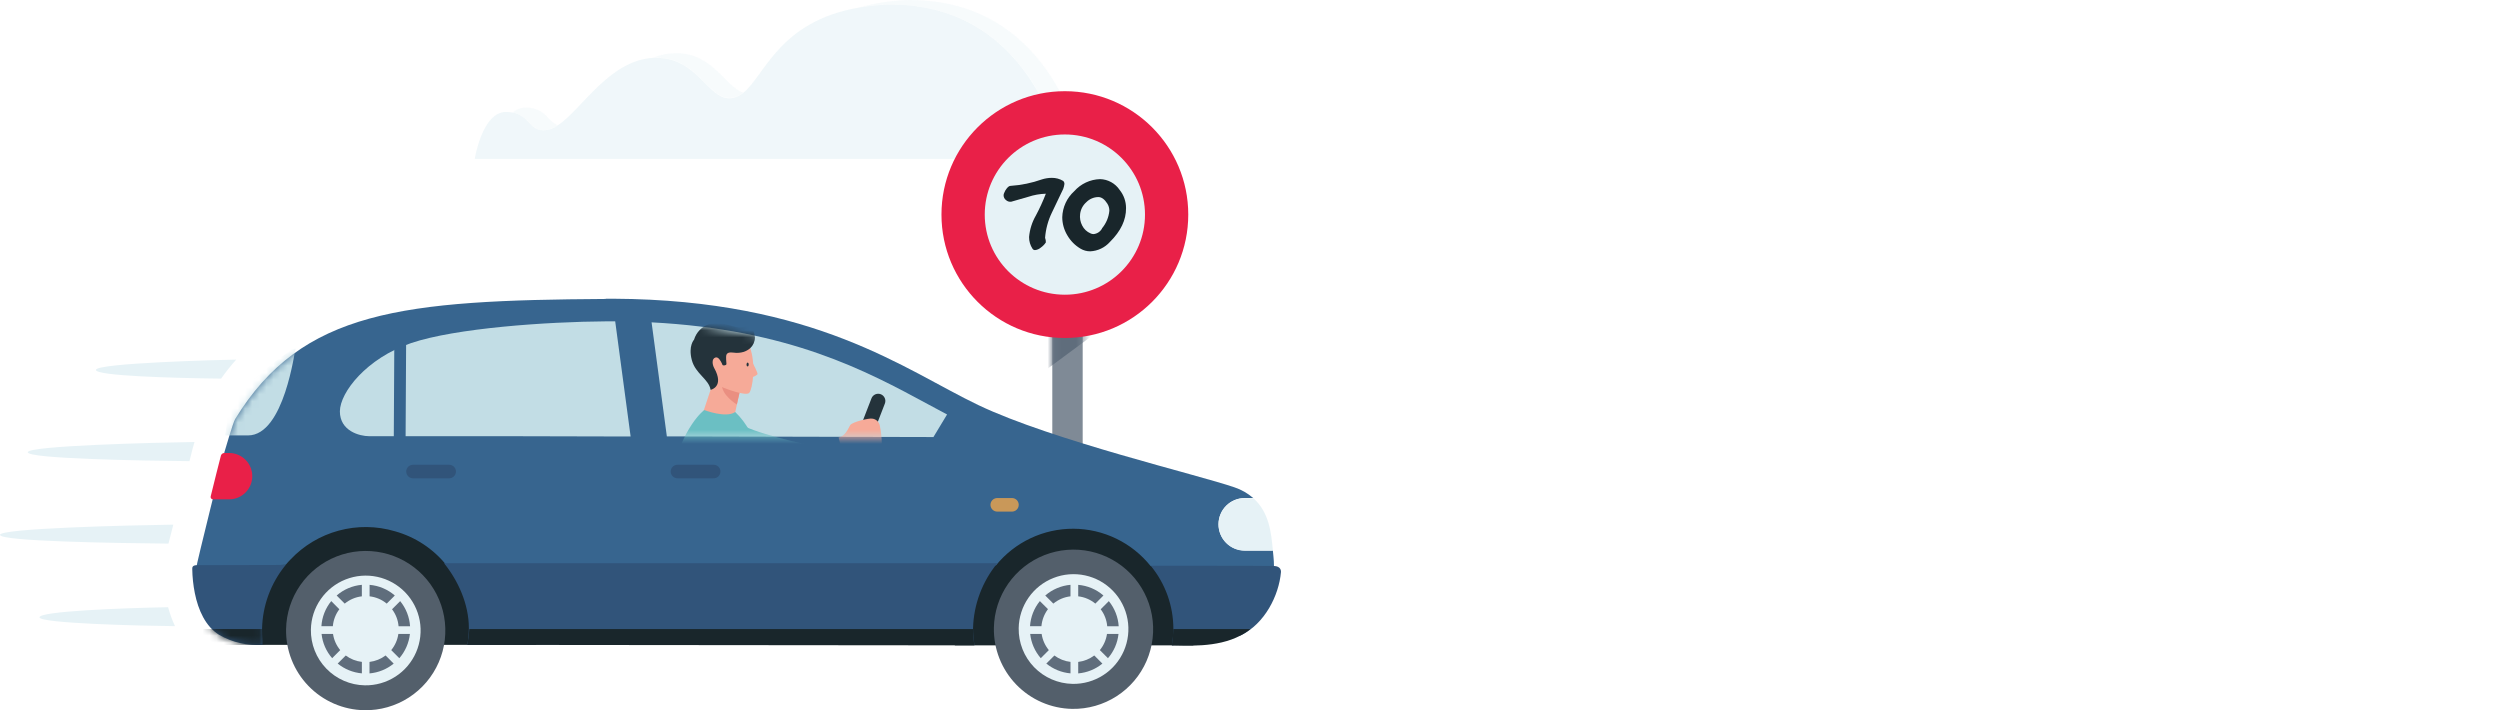<svg width="352" height="100" viewBox="0 0 352 100" fill="none" xmlns="http://www.w3.org/2000/svg">
<g opacity="0.6">
<path opacity="0.5" d="M72.199 15.853C72.681 15.406 73.31 15.153 73.967 15.142C76.938 15.142 77.037 17.155 78.575 17.626C77.988 18.076 77.274 18.328 76.535 18.348C74.516 18.348 74.547 16.297 72.199 15.853Z" fill="#E6F2F6"/>
<path opacity="0.5" d="M125.184 0.623C123.782 0.671 122.384 0.813 121 1.047C123.259 0.412 125.589 0.061 127.935 0.001C148.766 -0.13 152.453 21.736 152.453 21.736H149.592C148.787 18.191 143.923 0.534 125.184 0.623Z" fill="#E6F2F6"/>
<path opacity="0.5" d="M92.471 8.128C92.283 8.128 92.105 8.128 91.922 8.128C92.968 7.707 94.084 7.489 95.212 7.485C100.4 7.485 102.094 12.192 104.657 13.055C104.11 13.523 103.416 13.786 102.696 13.797C99.631 13.818 98.14 8.128 92.471 8.128Z" fill="#E6F2F6"/>
<path d="M71.232 15.764C71.556 15.761 71.88 15.791 72.199 15.853C74.548 16.297 74.516 18.347 76.535 18.347C77.274 18.328 77.988 18.075 78.575 17.626C81.932 15.371 85.761 8.541 91.901 8.149C92.084 8.149 92.262 8.149 92.45 8.149C98.14 8.149 99.631 13.839 102.675 13.839C103.396 13.825 104.09 13.558 104.636 13.086C107.69 10.654 109.657 2.992 120.985 1.057C122.369 0.823 123.766 0.682 125.169 0.633C143.908 0.518 148.772 18.201 149.562 21.752C149.651 22.144 149.687 22.369 149.687 22.369H66.844C66.844 22.369 67.89 15.764 71.232 15.764Z" fill="#E6F2F6"/>
</g>
<path d="M152.442 46.323H148.164V71.15H152.442V46.323Z" fill="#7F8A96"/>
<mask id="mask0_1611_5437" style="mask-type:luminance" maskUnits="userSpaceOnUse" x="148" y="46" width="5" height="26">
<path d="M152.442 46.323H148.164V71.15H152.442V46.323Z" fill="white"/>
</mask>
<g mask="url(#mask0_1611_5437)">
<path d="M146.234 52.839L155.69 45.862L155.413 43.755L146.512 43.546L146.234 52.839Z" fill="#5F6D7C"/>
</g>
<path d="M149.933 47.589C159.528 47.589 167.307 39.81 167.307 30.214C167.307 20.619 159.528 12.84 149.933 12.84C140.337 12.84 132.559 20.619 132.559 30.214C132.559 39.81 140.337 47.589 149.933 47.589Z" fill="#E92048"/>
<path d="M149.933 41.495C156.164 41.495 161.215 36.445 161.215 30.214C161.215 23.984 156.164 18.933 149.933 18.933C143.703 18.933 138.652 23.984 138.652 30.214C138.652 36.445 143.703 41.495 149.933 41.495Z" fill="#E6F2F6"/>
<path d="M146.713 25.256C147.154 25.117 147.614 25.045 148.078 25.042C148.648 25.03 149.211 25.18 149.699 25.476C149.755 25.532 149.8 25.599 149.83 25.672C149.859 25.746 149.874 25.825 149.871 25.905C149.841 26.142 149.783 26.376 149.699 26.6C149.165 27.709 148.632 28.827 148.098 29.953C147.564 31.06 147.242 32.257 147.147 33.483C147.226 33.69 147.263 33.91 147.256 34.132C147.063 34.423 146.816 34.675 146.529 34.874C146.307 35.065 146.031 35.183 145.74 35.214C145.667 35.217 145.594 35.2 145.529 35.165C145.465 35.13 145.411 35.078 145.374 35.016C145.054 34.528 144.886 33.956 144.893 33.373C144.988 32.306 145.314 31.273 145.85 30.345C146.379 29.351 146.849 28.325 147.256 27.275C146.417 27.298 145.585 27.444 144.788 27.709C143.433 28.112 142.628 28.342 142.387 28.399C142.258 28.42 142.126 28.411 142 28.374C141.874 28.337 141.758 28.272 141.66 28.185C141.55 28.106 141.459 28.002 141.398 27.881C141.336 27.76 141.304 27.625 141.305 27.489C141.307 27.376 141.336 27.265 141.388 27.165C141.473 26.933 141.597 26.717 141.754 26.527C141.943 26.292 142.115 26.172 142.277 26.172C143.791 26.071 145.283 25.763 146.713 25.256Z" fill="#19262B"/>
<path d="M156.277 34.064C155.926 34.458 155.5 34.778 155.024 35.005C154.548 35.233 154.032 35.362 153.505 35.387C153.026 35.388 152.556 35.26 152.145 35.016C151.367 34.558 150.722 33.905 150.272 33.122C149.811 32.355 149.567 31.476 149.566 30.581C149.586 29.888 149.745 29.206 150.036 28.577C150.326 27.947 150.741 27.384 151.256 26.919C151.714 26.403 152.272 25.986 152.898 25.694C153.523 25.402 154.201 25.24 154.891 25.22C155.437 25.234 155.972 25.38 156.45 25.644C156.929 25.907 157.338 26.282 157.642 26.736C158.231 27.464 158.551 28.373 158.546 29.31C158.56 30.969 157.804 32.554 156.277 34.064ZM155.152 32.16C155.747 31.456 156.112 30.588 156.198 29.671C156.2 29.319 156.102 28.974 155.916 28.677C155.523 28.054 155.1 27.746 154.64 27.746C154.321 27.75 154.007 27.817 153.716 27.944C153.424 28.07 153.16 28.254 152.94 28.483C152.463 28.908 152.158 29.492 152.082 30.125C152.007 30.688 152.109 31.261 152.375 31.762C152.62 32.253 153.032 32.64 153.536 32.855C153.67 32.926 153.819 32.962 153.97 32.96C154.221 32.937 154.463 32.852 154.673 32.712C154.882 32.572 155.054 32.383 155.173 32.16H155.152Z" fill="#19262B"/>
<path d="M167.997 72.515H134.441V90.867H167.997V72.515Z" fill="#19262B"/>
<path d="M36.297 90.799H75.491L74.654 72.436L38.012 74.669L36.297 90.799Z" fill="#19262B"/>
<path d="M55.598 74.8C53.022 74.041 50.286 74.009 47.694 74.71C45.102 75.411 42.754 76.816 40.912 78.77C40.676 79.01 40.441 79.261 40.227 79.523L27.617 80.03C27.617 79.539 31.623 63.582 31.623 63.582C31.623 63.582 32.811 59.492 33.103 59.016C42.517 43.629 56.769 42.28 85.283 42.092V42.06H86.021C86.146 42.053 86.272 42.053 86.397 42.06C114.854 42.217 127.453 52.123 137.746 57.034C148.174 62.013 168.697 66.84 173.833 68.624C174.794 68.946 175.682 69.454 176.448 70.119H175.255C174.276 70.119 173.337 70.508 172.644 71.201C171.952 71.893 171.563 72.832 171.563 73.812C171.563 74.791 171.952 75.73 172.644 76.423C173.337 77.115 174.276 77.504 175.255 77.504H179.219C179.246 77.802 179.277 78.09 179.303 78.367C179.345 78.796 179.376 79.256 179.376 79.748L162.013 79.706C160.71 78.074 159.058 76.754 157.178 75.844C155.298 74.933 153.239 74.455 151.15 74.445C149.062 74.434 146.997 74.891 145.108 75.783C143.22 76.674 141.554 77.977 140.235 79.596H62.873C61.011 77.274 58.466 75.596 55.598 74.8Z" fill="#37658F"/>
<mask id="mask1_1611_5437" style="mask-type:luminance" maskUnits="userSpaceOnUse" x="27" y="42" width="153" height="39">
<path d="M55.602 74.8C53.026 74.041 50.29 74.01 47.698 74.71C45.106 75.411 42.758 76.816 40.916 78.77C40.68 79.01 40.445 79.261 40.231 79.523L27.621 80.03C27.621 79.539 31.627 63.582 31.627 63.582C31.627 63.582 32.815 59.492 33.107 59.016C42.521 43.629 56.773 42.28 85.287 42.092V42.06H86.025C86.15 42.053 86.276 42.053 86.401 42.06C114.858 42.217 127.457 52.123 137.749 57.034C148.178 62.013 168.701 66.84 173.836 68.624C174.798 68.946 175.686 69.454 176.451 70.119H175.259C174.28 70.119 173.341 70.508 172.648 71.201C171.956 71.893 171.567 72.832 171.567 73.812C171.567 74.791 171.956 75.73 172.648 76.423C173.341 77.115 174.28 77.504 175.259 77.504H179.223C179.25 77.802 179.281 78.09 179.307 78.367C179.349 78.796 179.38 79.256 179.38 79.748L162.017 79.706C160.714 78.074 159.062 76.754 157.182 75.844C155.302 74.933 153.243 74.455 151.154 74.445C149.066 74.434 147.001 74.891 145.112 75.783C143.224 76.674 141.558 77.977 140.239 79.596H62.877C61.015 77.274 58.47 75.596 55.602 74.8Z" fill="white"/>
</mask>
<g mask="url(#mask1_1611_5437)">
<path d="M41.621 49.079C41.49 49.205 40.052 61.307 34.921 61.307H31.652C31.961 60.261 32.039 58.033 32.175 57.792C34.607 53.828 37.772 51.584 41.004 49.267L41.621 49.079Z" fill="#C2DDE5"/>
</g>
<path d="M137.004 88.477C137.005 89.255 137.07 90.031 137.198 90.799L89.343 90.684H85.159L65.808 90.757C65.941 89.992 66.011 89.217 66.017 88.44C66.017 85.061 64.495 81.74 62.523 79.303H140.424C138.294 81.895 137.09 85.123 137.004 88.477Z" fill="#31547A"/>
<path d="M174.677 89.47C174.463 89.58 164.997 90.867 164.997 90.867C165.129 90.1 165.201 89.323 165.211 88.545C165.208 85.3 164.079 82.158 162.016 79.654C162.016 79.654 178.48 79.654 179.379 79.69C180.279 79.727 180.383 80.276 180.357 80.579C180.064 83.838 178.093 87.823 174.677 89.47Z" fill="#31547A"/>
<path d="M139.939 88.398C139.979 86.181 140.675 84.026 141.939 82.204C143.204 80.383 144.98 78.977 147.043 78.165C149.107 77.353 151.364 77.17 153.531 77.641C155.698 78.112 157.677 79.214 159.217 80.809C160.757 82.405 161.79 84.421 162.185 86.603C162.579 88.784 162.318 91.034 161.434 93.068C160.551 95.102 159.084 96.828 157.219 98.028C155.354 99.228 153.176 99.848 150.959 99.81C147.984 99.758 145.152 98.526 143.086 96.386C141.019 94.246 139.887 91.373 139.939 88.398Z" fill="#535F6B"/>
<path d="M143.431 88.445C143.455 86.917 143.931 85.43 144.801 84.173C145.67 82.916 146.893 81.945 148.314 81.383C149.735 80.821 151.291 80.694 152.785 81.016C154.279 81.339 155.644 82.097 156.707 83.196C157.769 84.294 158.482 85.684 158.755 87.187C159.028 88.691 158.849 90.242 158.24 91.644C157.631 93.046 156.62 94.236 155.335 95.063C154.049 95.89 152.548 96.317 151.019 96.29C148.973 96.254 147.025 95.408 145.602 93.938C144.179 92.467 143.398 90.491 143.431 88.445Z" fill="#E6F2F6"/>
<path d="M40.279 88.587C40.319 86.37 41.015 84.214 42.279 82.392C43.544 80.571 45.32 79.165 47.383 78.353C49.447 77.541 51.704 77.359 53.871 77.829C56.038 78.3 58.017 79.403 59.557 80.998C61.097 82.593 62.13 84.609 62.525 86.791C62.919 88.973 62.658 91.223 61.774 93.256C60.891 95.29 59.423 97.016 57.559 98.216C55.694 99.416 53.516 100.036 51.299 99.998C49.826 99.973 48.372 99.658 47.021 99.071C45.67 98.484 44.448 97.636 43.424 96.576C42.401 95.516 41.596 94.265 41.057 92.894C40.517 91.523 40.253 90.059 40.279 88.587Z" fill="#535F6B"/>
<path d="M43.774 88.649C43.798 87.121 44.275 85.634 45.145 84.377C46.014 83.12 47.236 82.149 48.658 81.587C50.079 81.025 51.635 80.897 53.129 81.22C54.623 81.543 55.988 82.302 57.05 83.4C58.113 84.499 58.826 85.888 59.099 87.391C59.372 88.895 59.192 90.446 58.584 91.848C57.975 93.25 56.964 94.44 55.678 95.267C54.393 96.094 52.891 96.521 51.363 96.494C49.317 96.459 47.369 95.612 45.946 94.141C44.523 92.671 43.742 90.695 43.774 88.649Z" fill="#E6F2F6"/>
<path d="M171.567 73.806C171.575 72.83 171.97 71.896 172.665 71.21C173.36 70.524 174.298 70.141 175.275 70.145H176.467C178.706 72.117 178.998 75.051 179.223 77.541H175.259C174.771 77.54 174.287 77.443 173.837 77.254C173.387 77.066 172.978 76.79 172.635 76.443C172.291 76.096 172.02 75.684 171.837 75.231C171.654 74.779 171.562 74.295 171.567 73.806Z" fill="#E6F2F6"/>
<path d="M57.871 48.31C64.147 46.187 76.992 45.303 85.329 45.245H86.62L88.791 61.459L71.72 61.417H51.987C50.606 61.417 47.855 60.674 47.855 57.923C47.866 55.235 51.626 50.434 57.871 48.31Z" fill="#C2DDE5"/>
<path d="M91.742 45.387C111.13 46.396 121.925 52.186 130.732 56.955L133.347 58.357L131.428 61.537L93.892 61.443L91.742 45.387Z" fill="#C2DDE5"/>
<path d="M55.542 44.239L55.391 71.335L57.054 71.344L57.205 44.248L55.542 44.239Z" fill="#37658F"/>
<path d="M65.797 90.799C65.944 90.066 66.039 89.323 66.079 88.576H137.009C137.016 89.343 137.078 90.109 137.197 90.867L65.797 90.799Z" fill="#19262B"/>
<path d="M164.996 90.867C165.119 90.109 165.189 89.344 165.205 88.576H176.042C175.621 88.923 175.163 89.223 174.677 89.47C171.324 91.275 166.863 90.867 164.996 90.867Z" fill="#19262B"/>
<path d="M101.437 66.39C101.437 66.644 101.336 66.888 101.156 67.067C100.977 67.247 100.733 67.347 100.479 67.347H95.391C95.137 67.347 94.893 67.247 94.714 67.067C94.534 66.888 94.434 66.644 94.434 66.39C94.434 66.265 94.458 66.141 94.507 66.025C94.555 65.909 94.625 65.804 94.714 65.715C94.803 65.627 94.909 65.557 95.025 65.509C95.141 65.462 95.265 65.438 95.391 65.439H100.479C100.605 65.438 100.729 65.462 100.845 65.509C100.961 65.557 101.067 65.627 101.156 65.715C101.245 65.804 101.315 65.909 101.364 66.025C101.412 66.141 101.437 66.265 101.437 66.39Z" fill="#31547A"/>
<path d="M143.437 71.076C143.438 71.202 143.413 71.327 143.366 71.444C143.318 71.56 143.247 71.666 143.158 71.755C143.069 71.844 142.963 71.914 142.847 71.962C142.731 72.01 142.606 72.034 142.48 72.034H140.414C140.16 72.034 139.917 71.933 139.737 71.753C139.558 71.574 139.457 71.33 139.457 71.076C139.458 70.823 139.56 70.581 139.739 70.403C139.919 70.225 140.161 70.124 140.414 70.124H142.48C142.605 70.124 142.73 70.148 142.846 70.195C142.962 70.243 143.067 70.313 143.156 70.401C143.245 70.49 143.316 70.595 143.364 70.711C143.412 70.827 143.437 70.951 143.437 71.076Z" fill="#C99859"/>
<path d="M154.977 85.783L156.122 84.638C156.944 85.644 157.43 86.882 157.513 88.178H155.897C155.824 87.309 155.505 86.478 154.977 85.783Z" fill="#5F6D7C"/>
<path d="M148.312 84.988L147.172 83.848C148.168 82.986 149.411 82.459 150.723 82.342V83.963C149.837 84.065 149 84.421 148.312 84.988Z" fill="#5F6D7C"/>
<path d="M146.633 88.168H145.027C145.11 86.874 145.594 85.638 146.413 84.633L147.553 85.767C147.03 86.467 146.711 87.298 146.633 88.168Z" fill="#5F6D7C"/>
<path d="M151.812 83.963V82.347C153.126 82.457 154.37 82.983 155.364 83.848L154.224 84.988C153.536 84.42 152.699 84.064 151.812 83.963Z" fill="#5F6D7C"/>
<path d="M155.864 89.256H157.485C157.352 90.521 156.834 91.716 156 92.676L154.859 91.536C155.396 90.882 155.743 90.093 155.864 89.256Z" fill="#5F6D7C"/>
<path d="M147.676 91.536L146.541 92.671C145.707 91.712 145.187 90.52 145.051 89.256H146.662C146.786 90.094 147.137 90.883 147.676 91.536Z" fill="#5F6D7C"/>
<path d="M150.725 93.194V94.81C149.478 94.7 148.292 94.219 147.32 93.43L148.46 92.295C149.121 92.791 149.903 93.102 150.725 93.194Z" fill="#5F6D7C"/>
<path d="M154.072 92.289L155.217 93.435C154.247 94.227 153.06 94.708 151.812 94.816V93.199C152.633 93.101 153.412 92.787 154.072 92.289Z" fill="#5F6D7C"/>
<path d="M55.199 85.783L56.345 84.638C57.166 85.644 57.653 86.882 57.736 88.178H56.12C56.047 87.309 55.727 86.478 55.199 85.783Z" fill="#5F6D7C"/>
<path d="M48.537 84.988L47.402 83.848C48.395 82.983 49.637 82.456 50.948 82.342V83.963C50.062 84.065 49.225 84.421 48.537 84.988Z" fill="#5F6D7C"/>
<path d="M46.865 88.168H45.254C45.336 86.874 45.821 85.638 46.64 84.633L47.78 85.783C47.255 86.476 46.938 87.302 46.865 88.168Z" fill="#5F6D7C"/>
<path d="M52.039 83.963V82.347C53.352 82.457 54.596 82.983 55.59 83.848L54.45 84.988C53.763 84.419 52.925 84.063 52.039 83.963Z" fill="#5F6D7C"/>
<path d="M56.09 89.256H57.717C57.578 90.521 57.058 91.714 56.226 92.676L55.086 91.536C55.622 90.882 55.97 90.093 56.09 89.256Z" fill="#5F6D7C"/>
<path d="M47.903 91.536L46.768 92.671C45.931 91.713 45.41 90.521 45.277 89.256H46.888C47.012 90.094 47.363 90.883 47.903 91.536Z" fill="#5F6D7C"/>
<path d="M50.952 93.194V94.81C49.704 94.702 48.517 94.221 47.547 93.43L48.682 92.295C49.345 92.79 50.129 93.101 50.952 93.194Z" fill="#5F6D7C"/>
<path d="M54.292 92.289L55.432 93.435C54.461 94.226 53.275 94.707 52.027 94.816V93.199C52.849 93.099 53.63 92.785 54.292 92.289Z" fill="#5F6D7C"/>
<path d="M40.229 79.544C38.142 82.081 36.969 85.245 36.898 88.529C36.898 89.069 36.919 89.603 36.96 90.129C36.96 90.323 36.96 90.511 36.96 90.705C36.958 90.734 36.958 90.764 36.96 90.794C34.833 90.944 32.71 90.456 30.862 89.392C28.938 88.205 27.913 85.903 27.431 83.513C27.209 82.397 27.088 81.263 27.07 80.124C27.07 79.941 27.044 79.575 27.735 79.575L40.229 79.544Z" fill="#31547A"/>
<mask id="mask2_1611_5437" style="mask-type:luminance" maskUnits="userSpaceOnUse" x="27" y="79" width="14" height="12">
<path d="M40.225 79.544C38.139 82.08 36.965 85.245 36.894 88.529C36.894 89.069 36.915 89.603 36.956 90.129C36.956 90.323 36.956 90.511 36.956 90.705C36.954 90.734 36.954 90.764 36.956 90.793C34.83 90.944 32.706 90.456 30.858 89.392C28.934 88.205 27.909 85.903 27.427 83.513C27.205 82.397 27.084 81.263 27.067 80.124C27.067 79.941 27.04 79.575 27.731 79.575L40.225 79.544Z" fill="white"/>
</mask>
<g mask="url(#mask2_1611_5437)">
<path d="M17.203 90.799C17.353 90.066 17.448 89.323 17.485 88.576H88.431C88.442 89.343 88.507 90.109 88.624 90.867L17.203 90.799Z" fill="#19262B"/>
</g>
<path d="M30.008 70.308H32.257C33.122 70.308 33.953 69.964 34.565 69.352C35.177 68.74 35.52 67.91 35.52 67.044C35.52 66.179 35.177 65.349 34.565 64.737C33.953 64.124 33.122 63.781 32.257 63.781H31.561C31.461 63.789 31.365 63.826 31.286 63.887C31.206 63.948 31.145 64.031 31.111 64.126C30.85 65.172 30.113 68.001 29.668 69.879C29.651 69.93 29.648 69.985 29.658 70.038C29.667 70.091 29.69 70.141 29.724 70.184C29.757 70.226 29.801 70.26 29.85 70.281C29.9 70.303 29.954 70.312 30.008 70.308Z" fill="#E92048"/>
<mask id="mask3_1611_5437" style="mask-type:luminance" maskUnits="userSpaceOnUse" x="91" y="45" width="43" height="17">
<path d="M91.746 45.387C111.134 46.396 121.928 52.186 130.736 56.955L133.351 58.357L131.431 61.537L93.896 61.443L91.746 45.387Z" fill="white"/>
</mask>
<g mask="url(#mask3_1611_5437)">
<path d="M104.284 54.55L103.081 60.02L98.949 58.211L101.156 51.553L103.081 50.721L104.284 54.55Z" fill="#F6AA98"/>
<path d="M104.209 54.926C104.209 54.926 102.028 55.026 101.657 53.943C101.427 55.575 103.749 56.955 103.749 56.955L104.209 54.926Z" fill="#EA8F81"/>
<path d="M101.886 54.597C101.886 54.597 105.024 55.852 105.494 55.313C105.965 54.775 106.493 51.249 105.552 48.776C104.611 46.302 100.751 48.033 99.987 48.734C99.224 49.435 99.867 53.797 101.886 54.597Z" fill="#F6AA98"/>
<path d="M100.055 54.89C100.055 54.89 102.048 54.482 100.552 51.809C100.306 51.37 100.165 50.528 100.724 50.34C101.148 50.193 101.467 50.821 101.635 51.161C101.682 51.255 101.692 51.37 101.781 51.427C101.876 51.467 101.984 51.467 102.079 51.427C102.33 51.375 102.293 51.265 102.267 51.004C102.241 50.748 102.231 50.492 102.236 50.235C102.236 49.571 102.806 49.597 103.282 49.649C103.767 49.723 104.262 49.685 104.731 49.539C105.065 49.426 105.374 49.248 105.641 49.016C105.844 48.824 106.006 48.593 106.118 48.337C106.231 48.081 106.291 47.805 106.294 47.526C106.263 46.998 106.081 46.49 105.771 46.061C105.405 45.664 104.621 46.297 103.679 46.061C102.738 45.826 101.143 45.219 99.867 45.622C99.359 45.789 98.898 46.077 98.525 46.46C98.152 46.844 97.876 47.311 97.722 47.824C97.722 47.824 96.886 48.703 97.403 50.679C97.921 52.656 99.793 53.357 100.055 54.89Z" fill="#24333B"/>
<path d="M105.109 51.344C105.109 51.197 105.162 51.066 105.251 51.056C105.339 51.045 105.413 51.155 105.418 51.302C105.423 51.448 105.36 51.584 105.277 51.595C105.193 51.605 105.115 51.495 105.109 51.344Z" fill="#24333B"/>
<path d="M105.972 51.082C105.972 51.082 106.751 52.552 106.657 52.693C106.483 52.862 106.272 52.988 106.04 53.059C105.732 53.2 105.972 51.082 105.972 51.082Z" fill="#F6AA98"/>
<path d="M103.519 58.012C105.141 59.566 106.22 61.602 106.595 63.817C107.144 67.044 104.884 73.425 104.884 73.425C104.884 73.425 104.095 78.571 99.733 80.224C95.371 81.876 94.66 80.825 94.66 80.825C93.572 76.339 93.503 71.666 94.456 67.149C96.082 59.952 99.163 57.735 99.163 57.735C99.163 57.735 102.222 58.917 103.519 58.012Z" fill="#6BBFC3"/>
<path d="M118.184 70.58C118.308 70.628 118.439 70.651 118.572 70.648C118.705 70.645 118.835 70.616 118.957 70.563C119.078 70.51 119.188 70.433 119.28 70.337C119.371 70.241 119.443 70.128 119.491 70.004L124.591 56.819C124.639 56.695 124.662 56.562 124.659 56.429C124.656 56.296 124.626 56.165 124.572 56.043C124.518 55.921 124.441 55.811 124.345 55.719C124.248 55.627 124.134 55.555 124.01 55.507C123.76 55.411 123.482 55.419 123.237 55.527C122.992 55.636 122.8 55.837 122.703 56.087L117.603 69.272C117.555 69.396 117.532 69.528 117.535 69.661C117.539 69.794 117.568 69.925 117.622 70.046C117.676 70.168 117.753 70.278 117.85 70.369C117.946 70.46 118.06 70.532 118.184 70.58Z" fill="#24333B"/>
<path d="M118.859 64.246C118.958 64.156 119.082 64.096 119.215 64.076C119.348 64.055 119.484 64.075 119.607 64.131C120.067 64.314 123.126 64.131 123.639 63.692C123.824 63.548 123.969 63.359 124.061 63.142C124.153 62.926 124.187 62.691 124.162 62.457C124.146 61.578 124.044 60.702 123.859 59.842C123.795 59.605 123.661 59.392 123.474 59.231C123.288 59.071 123.057 58.97 122.813 58.943C122.462 58.838 119.973 59.398 119.701 59.868C119.429 60.339 119.01 61.438 118.074 61.584C118.28 62.487 118.542 63.376 118.859 64.246Z" fill="#F6AA98"/>
<path d="M103.981 59.445C105.215 60.862 114.305 62.745 114.305 62.745H103.981C103.981 62.745 102.767 58.022 103.981 59.445Z" fill="#6BBFC3"/>
</g>
<path d="M64.198 66.39C64.198 66.644 64.097 66.888 63.918 67.067C63.739 67.247 63.495 67.347 63.241 67.347H58.152C57.899 67.347 57.655 67.247 57.476 67.067C57.296 66.888 57.195 66.644 57.195 66.39C57.195 66.265 57.22 66.141 57.268 66.025C57.316 65.909 57.387 65.804 57.476 65.715C57.565 65.627 57.67 65.557 57.786 65.509C57.903 65.462 58.027 65.438 58.152 65.439H63.241C63.367 65.438 63.491 65.462 63.607 65.509C63.723 65.557 63.829 65.627 63.918 65.715C64.007 65.804 64.077 65.909 64.125 66.025C64.174 66.141 64.198 66.265 64.198 66.39Z" fill="#31547A"/>
<path d="M26.678 64.931C26.725 64.759 26.767 64.591 26.808 64.408L27.138 63.101C27.138 63.101 27.237 62.755 27.389 62.233C21.96 62.311 3.906 62.755 3.906 63.676C3.906 64.596 19.905 64.863 26.678 64.931Z" fill="#E6F2F6"/>
<path d="M31.129 53.31C31.787 52.376 32.5 51.482 33.263 50.632C31.171 50.664 13.504 51.108 13.504 52.086C13.499 52.923 24.21 53.232 31.129 53.31Z" fill="#E6F2F6"/>
<path d="M24.403 73.869C17.928 73.963 0 74.392 0 75.308C0 76.223 16.213 76.469 23.718 76.542L24.403 73.869Z" fill="#E6F2F6"/>
<path d="M23.669 85.496C17.288 85.611 5.562 86.055 5.562 86.918C5.562 87.781 19.908 88.116 24.642 88.163C24.241 87.304 23.915 86.411 23.669 85.496Z" fill="#E6F2F6"/>
</svg>

